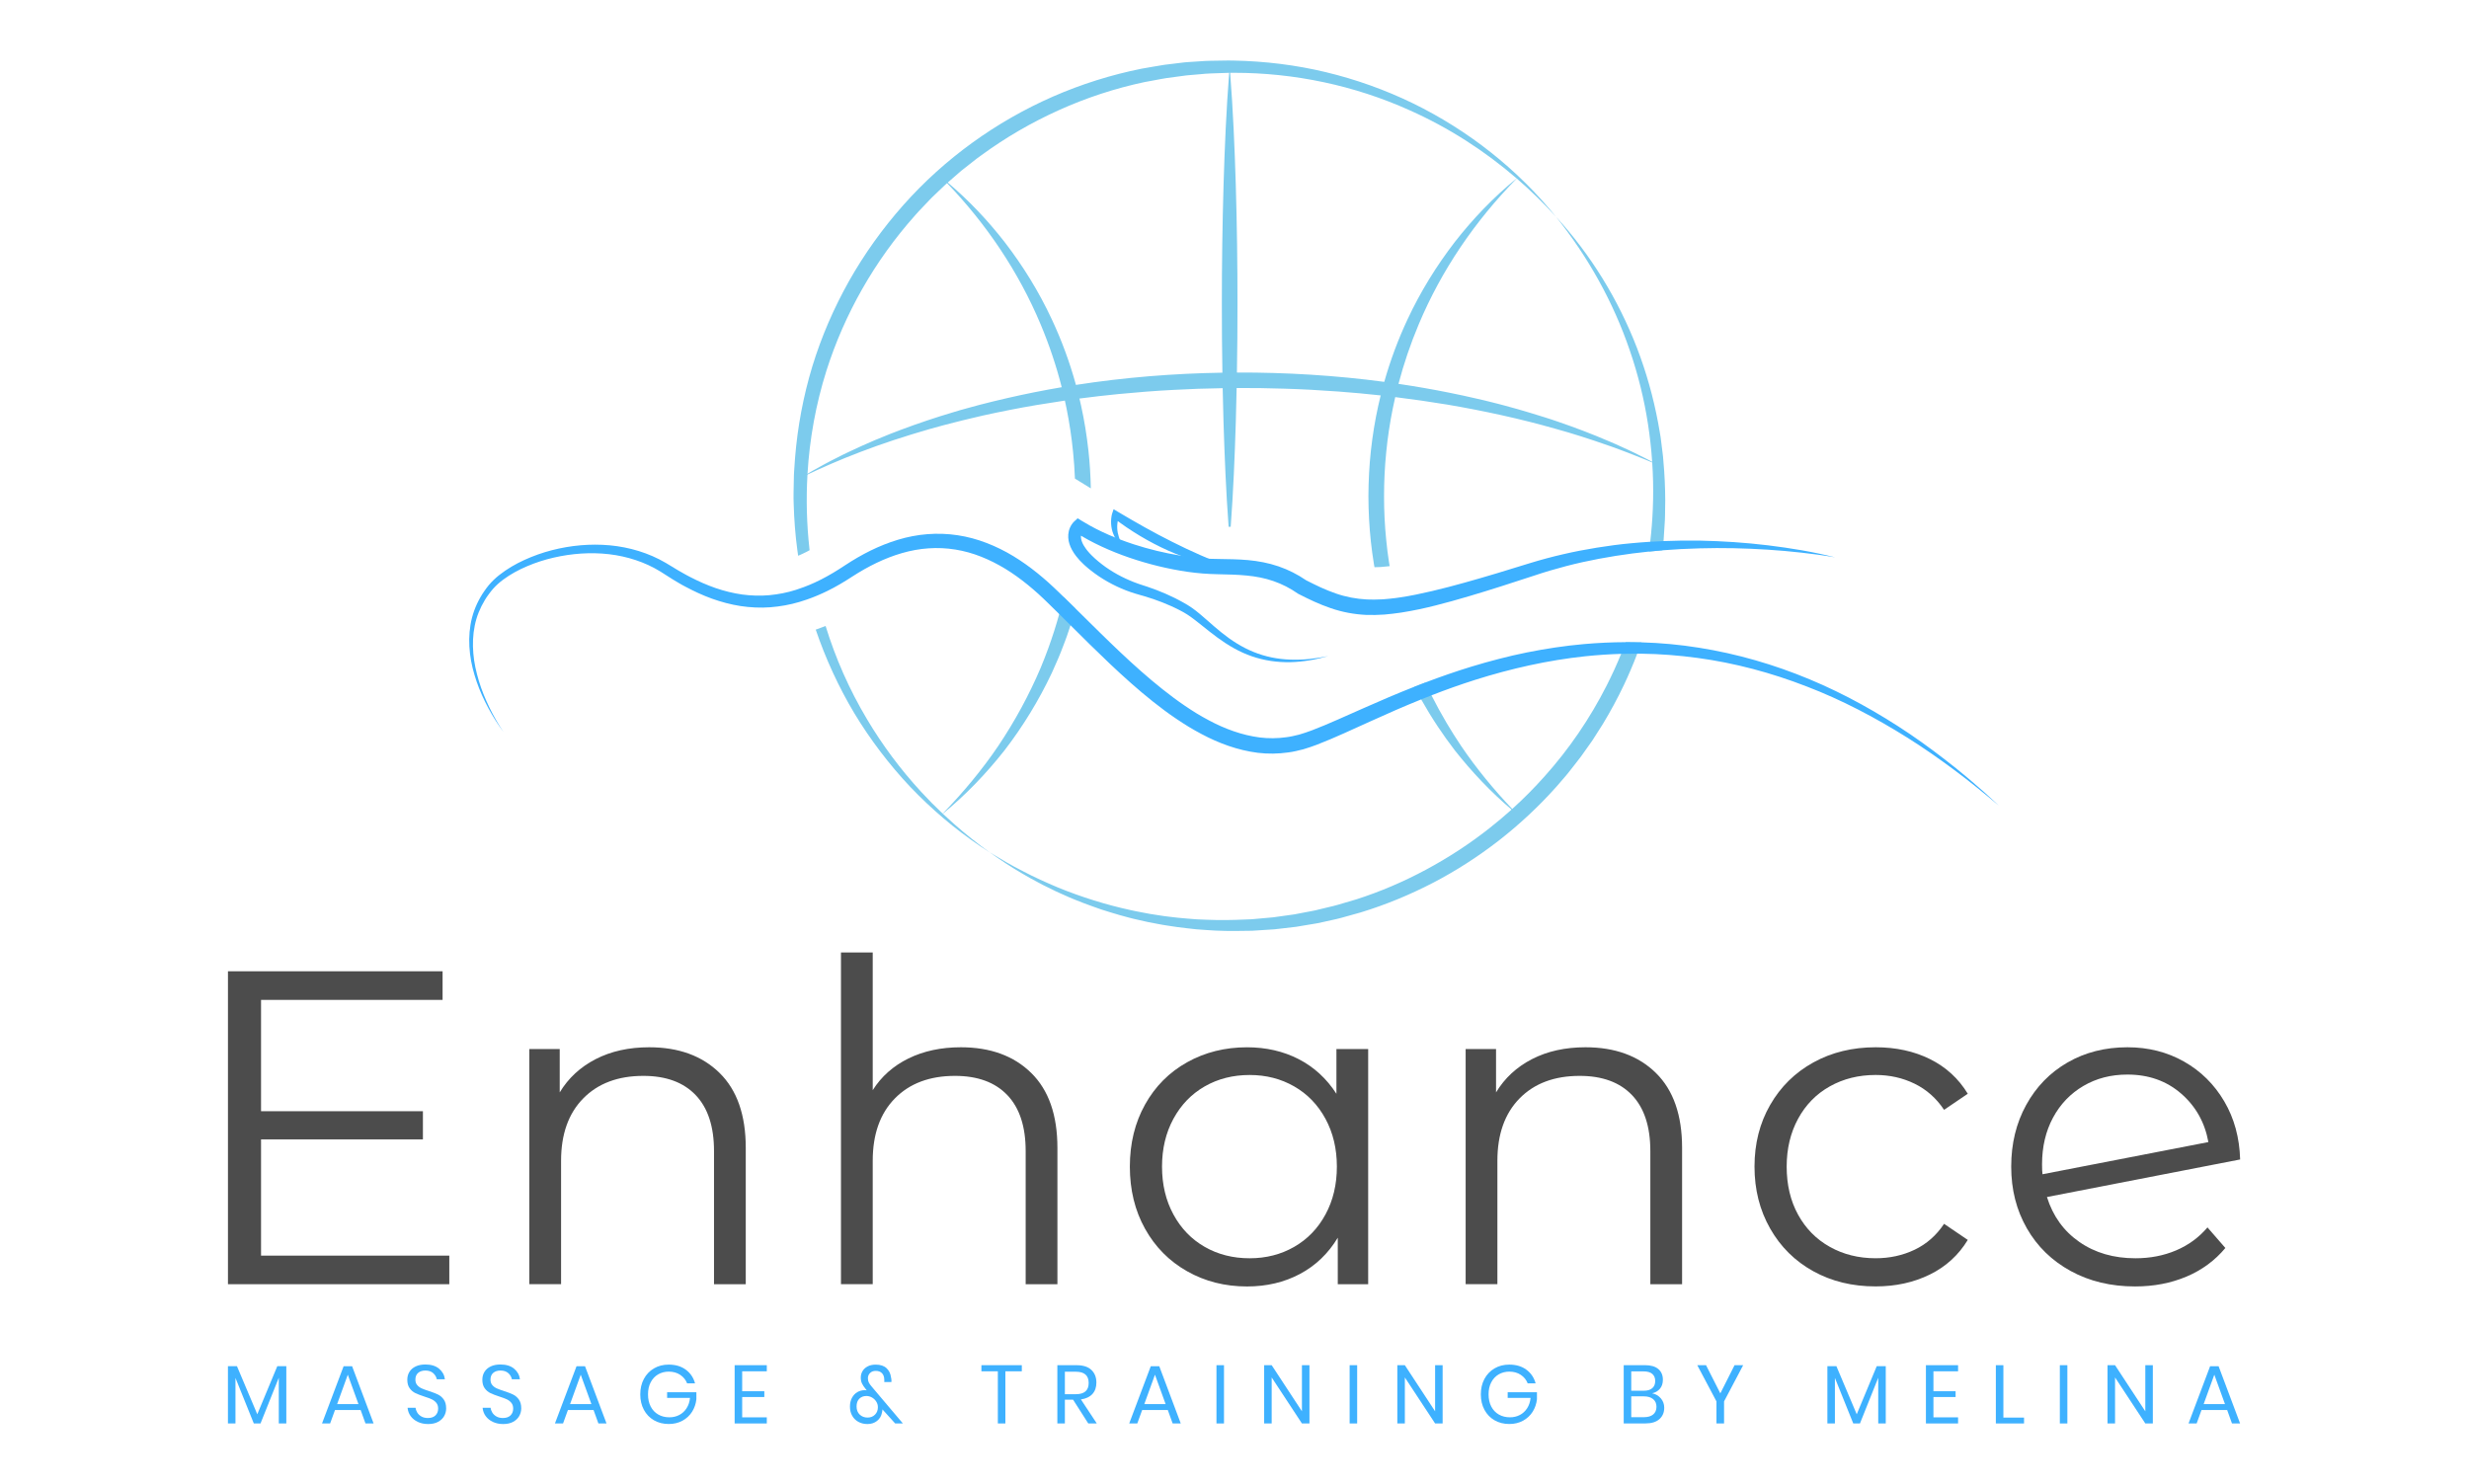 <svg width="1224" height="736" viewBox="0 0 1224 736" fill="none" xmlns="http://www.w3.org/2000/svg">
<path d="M222.74 622.606V636.796H113.01V481.626H219.41V495.816H129.41V551.016H209.66V564.986H129.41V622.626H222.74V622.606Z" fill="#4C4C4C"/>
<path d="M356.74 532.056C365.39 540.556 369.71 552.936 369.71 569.186V636.796H353.97V570.736C353.97 558.616 350.94 549.386 344.88 543.026C338.82 536.676 330.17 533.496 318.94 533.496C306.38 533.496 296.44 537.226 289.12 544.686C281.8 552.146 278.15 562.456 278.15 575.606V636.786H262.41V520.186H277.48V541.686C281.76 534.596 287.71 529.086 295.33 525.176C302.94 521.266 311.77 519.306 321.82 519.306C336.45 519.306 348.09 523.556 356.74 532.056Z" fill="#4C4C4C"/>
<path d="M511.24 532.056C519.89 540.556 524.21 552.936 524.21 569.186V636.796H508.47V570.736C508.47 558.616 505.44 549.386 499.38 543.026C493.32 536.676 484.67 533.496 473.44 533.496C460.88 533.496 450.94 537.226 443.62 544.686C436.3 552.146 432.65 562.456 432.65 575.606V636.786H416.91V472.306H432.65V540.586C436.93 533.786 442.85 528.546 450.38 524.846C457.92 521.156 466.56 519.306 476.32 519.306C490.96 519.306 502.6 523.556 511.24 532.056Z" fill="#4C4C4C"/>
<path d="M678.27 520.196V636.796H663.2V613.746C658.47 621.576 652.23 627.566 644.47 631.706C636.71 635.846 627.95 637.916 618.2 637.916C607.26 637.916 597.36 635.406 588.5 630.376C579.63 625.356 572.68 618.336 567.66 609.316C562.63 600.306 560.12 590.025 560.12 578.505C560.12 566.985 562.63 556.706 567.66 547.696C572.68 538.686 579.63 531.706 588.5 526.746C597.37 521.796 607.27 519.316 618.2 519.316C627.66 519.316 636.19 521.276 643.8 525.186C651.41 529.106 657.65 534.826 662.53 542.366V520.196H678.27ZM641.58 618.286C648.15 614.516 653.33 609.166 657.1 602.216C660.87 595.276 662.75 587.366 662.75 578.496C662.75 569.626 660.87 561.726 657.1 554.776C653.33 547.836 648.16 542.476 641.58 538.706C635 534.936 627.65 533.056 619.52 533.056C611.24 533.056 603.82 534.936 597.24 538.706C590.66 542.476 585.49 547.836 581.72 554.776C577.95 561.726 576.07 569.626 576.07 578.496C576.07 587.366 577.95 595.266 581.72 602.216C585.49 609.166 590.66 614.516 597.24 618.286C603.81 622.056 611.24 623.936 619.52 623.936C627.65 623.936 635.01 622.056 641.58 618.286Z" fill="#4C4C4C"/>
<path d="M820.92 532.056C829.57 540.556 833.89 552.936 833.89 569.186V636.796H818.15V570.736C818.15 558.616 815.12 549.386 809.06 543.026C803 536.676 794.35 533.496 783.12 533.496C770.56 533.496 760.62 537.226 753.3 544.686C745.99 552.146 742.33 562.456 742.33 575.606V636.786H726.59V520.186H741.66V541.686C745.94 534.596 751.89 529.086 759.5 525.176C767.11 521.266 775.94 519.306 785.99 519.306C800.63 519.306 812.27 523.556 820.92 532.056Z" fill="#4C4C4C"/>
<path d="M898.94 630.366C889.85 625.346 882.72 618.286 877.55 609.196C872.38 600.106 869.79 589.876 869.79 578.496C869.79 567.116 872.37 556.916 877.55 547.906C882.72 538.896 889.85 531.876 898.94 526.846C908.03 521.826 918.34 519.306 929.86 519.306C939.91 519.306 948.89 521.266 956.79 525.176C964.69 529.096 970.94 534.816 975.52 542.356L963.77 550.336C959.93 544.576 955.05 540.246 949.14 537.366C943.23 534.486 936.8 533.046 929.85 533.046C921.43 533.046 913.85 534.926 907.13 538.696C900.4 542.466 895.16 547.826 891.39 554.766C887.62 561.716 885.74 569.616 885.74 578.486C885.74 587.506 887.62 595.446 891.39 602.316C895.16 609.186 900.4 614.506 907.13 618.276C913.85 622.046 921.43 623.926 929.85 623.926C936.79 623.926 943.22 622.526 949.14 619.716C955.05 616.906 959.93 612.626 963.77 606.856L975.52 614.836C970.94 622.376 964.66 628.106 956.68 632.016C948.7 635.936 939.76 637.885 929.86 637.885C918.34 637.905 908.03 635.396 898.94 630.366Z" fill="#4C4C4C"/>
<path d="M1078.72 620.056C1084.85 617.476 1090.06 613.665 1094.35 608.635L1103.22 618.836C1098.05 625.046 1091.62 629.776 1083.94 633.026C1076.25 636.276 1067.76 637.906 1058.45 637.906C1046.48 637.906 1035.84 635.355 1026.53 630.255C1017.22 625.155 1009.98 618.106 1004.81 609.086C999.64 600.076 997.05 589.876 997.05 578.496C997.05 567.116 999.52 556.916 1004.48 547.906C1009.43 538.896 1016.26 531.876 1024.98 526.846C1033.7 521.826 1043.6 519.306 1054.68 519.306C1065.02 519.306 1074.37 521.676 1082.72 526.396C1091.07 531.126 1097.72 537.706 1102.67 546.126C1107.62 554.546 1110.24 564.156 1110.54 574.946L1014.77 593.566C1017.72 603.026 1023.08 610.456 1030.84 615.846C1038.6 621.246 1047.87 623.936 1058.66 623.936C1065.9 623.936 1072.59 622.646 1078.72 620.056ZM1032.84 538.486C1026.41 542.256 1021.39 547.506 1017.77 554.226C1014.15 560.956 1012.34 568.676 1012.34 577.396C1012.34 579.616 1012.41 581.236 1012.56 582.276L1094.8 566.316C1093.03 556.566 1088.52 548.546 1081.28 542.266C1074.04 535.986 1065.17 532.846 1054.68 532.846C1046.54 532.826 1039.26 534.716 1032.84 538.486Z" fill="#4C4C4C"/>
<path d="M141.94 677.446V705.846H138.21V683.186L129.15 705.846H125.83L116.73 683.266V705.846H113V677.446H117.47L127.55 701.296L137.47 677.446H141.94Z" fill="#3EB1FF"/>
<path d="M178.78 699.166H166.08L163.66 705.846H159.64L170.34 677.486H174.56L185.21 705.846H181.19L178.78 699.166ZM177.71 696.255L172.42 681.666L167.13 696.255H177.71Z" fill="#3EB1FF"/>
<path d="M220.21 702.156C219.55 703.326 218.56 704.286 217.22 705.026C215.88 705.766 214.23 706.135 212.26 706.135C210.35 706.135 208.65 705.786 207.16 705.086C205.67 704.386 204.48 703.436 203.59 702.216C202.7 700.996 202.19 699.616 202.05 698.056H206.02C206.1 698.876 206.38 699.676 206.86 700.456C207.34 701.236 208.02 701.875 208.91 702.385C209.8 702.895 210.87 703.146 212.13 703.146C213.77 703.146 215.03 702.706 215.9 701.836C216.77 700.966 217.21 699.846 217.21 698.476C217.21 697.306 216.9 696.346 216.29 695.606C215.68 694.866 214.92 694.286 214.02 693.866C213.12 693.446 211.89 692.986 210.33 692.496C208.5 691.896 207.03 691.326 205.92 690.796C204.81 690.266 203.87 689.466 203.09 688.396C202.31 687.326 201.92 685.926 201.92 684.176C201.92 682.676 202.28 681.346 203.01 680.206C203.73 679.056 204.77 678.176 206.12 677.546C207.47 676.916 209.06 676.606 210.89 676.606C213.73 676.606 215.98 677.296 217.65 678.676C219.32 680.056 220.29 681.806 220.56 683.946H216.54C216.32 682.796 215.73 681.786 214.78 680.916C213.82 680.046 212.53 679.606 210.89 679.606C209.39 679.606 208.19 679.996 207.28 680.776C206.38 681.556 205.93 682.656 205.93 684.076C205.93 685.196 206.22 686.106 206.81 686.796C207.4 687.496 208.13 688.036 209 688.436C209.87 688.836 211.08 689.276 212.61 689.766C214.47 690.366 215.96 690.946 217.1 691.486C218.23 692.036 219.2 692.856 219.99 693.966C220.78 695.076 221.18 696.546 221.18 698.376C221.19 699.706 220.86 700.976 220.21 702.156Z" fill="#3EB1FF"/>
<path d="M257.41 702.156C256.75 703.326 255.76 704.286 254.42 705.026C253.08 705.766 251.43 706.135 249.46 706.135C247.55 706.135 245.85 705.786 244.36 705.086C242.87 704.386 241.68 703.436 240.79 702.216C239.9 700.996 239.39 699.616 239.25 698.056H243.22C243.3 698.876 243.58 699.676 244.06 700.456C244.54 701.236 245.22 701.875 246.11 702.385C247 702.895 248.07 703.146 249.33 703.146C250.97 703.146 252.23 702.706 253.1 701.836C253.97 700.966 254.41 699.846 254.41 698.476C254.41 697.306 254.1 696.346 253.49 695.606C252.88 694.866 252.12 694.286 251.22 693.866C250.32 693.446 249.09 692.986 247.53 692.496C245.7 691.896 244.23 691.326 243.12 690.796C242.01 690.266 241.07 689.466 240.29 688.396C239.51 687.326 239.12 685.926 239.12 684.176C239.12 682.676 239.48 681.346 240.21 680.206C240.93 679.056 241.97 678.176 243.32 677.546C244.67 676.916 246.26 676.606 248.09 676.606C250.93 676.606 253.18 677.296 254.85 678.676C256.52 680.056 257.49 681.806 257.76 683.946H253.77C253.55 682.796 252.96 681.786 252.01 680.916C251.05 680.046 249.76 679.606 248.12 679.606C246.62 679.606 245.42 679.996 244.51 680.776C243.61 681.556 243.16 682.656 243.16 684.076C243.16 685.196 243.45 686.106 244.04 686.796C244.63 687.496 245.36 688.036 246.23 688.436C247.1 688.836 248.31 689.276 249.84 689.766C251.7 690.366 253.19 690.946 254.33 691.486C255.46 692.036 256.43 692.856 257.22 693.966C258.01 695.076 258.41 696.546 258.41 698.376C258.4 699.706 258.07 700.976 257.41 702.156Z" fill="#3EB1FF"/>
<path d="M294.25 699.166H281.55L279.13 705.846H275.11L285.81 677.486H290.03L300.68 705.846H296.66L294.25 699.166ZM293.19 696.255L287.9 681.666L282.61 696.255H293.19Z" fill="#3EB1FF"/>
<path d="M339.96 679.166C342.24 680.836 343.78 683.096 344.57 685.966H340.64C339.96 684.216 338.82 682.806 337.22 681.746C335.62 680.676 333.73 680.146 331.54 680.146C329.57 680.146 327.81 680.606 326.25 681.516C324.69 682.436 323.47 683.736 322.58 685.426C321.69 687.116 321.25 689.116 321.25 691.406C321.25 693.756 321.7 695.786 322.6 697.496C323.5 699.206 324.75 700.516 326.35 701.426C327.95 702.346 329.78 702.796 331.86 702.796C333.64 702.796 335.26 702.416 336.74 701.646C338.22 700.886 339.42 699.766 340.37 698.306C341.31 696.846 341.88 695.126 342.07 693.166H330.72V690.376H345.23V693.816C344.98 696.106 344.27 698.186 343.1 700.046C341.92 701.906 340.34 703.376 338.35 704.476C336.36 705.566 334.09 706.116 331.55 706.116C328.76 706.116 326.3 705.495 324.17 704.255C322.04 703.015 320.38 701.276 319.19 699.056C318 696.826 317.41 694.286 317.41 691.416C317.41 688.546 318 685.996 319.19 683.776C320.38 681.546 322.04 679.806 324.17 678.556C326.3 677.296 328.75 676.666 331.5 676.666C334.86 676.666 337.68 677.496 339.96 679.166Z" fill="#3EB1FF"/>
<path d="M367.93 679.986V689.866H378.91V692.736H367.93V702.816H380.14V705.846H364.2V676.956H380.14V679.986H367.93Z" fill="#3EB1FF"/>
<path d="M443.78 705.846L437.47 698.876C437.47 699.316 437.39 699.856 437.22 700.516C436.92 702.186 436.11 703.536 434.8 704.576C433.49 705.616 431.9 706.135 430.05 706.135C428.36 706.135 426.85 705.776 425.54 705.046C424.23 704.326 423.2 703.316 422.47 702.016C421.73 700.716 421.36 699.226 421.36 697.526C421.36 695.836 421.69 694.366 422.36 693.126C423.03 691.886 423.92 690.936 425.04 690.296C426.16 689.656 427.4 689.336 428.77 689.336C428.99 689.336 429.29 689.366 429.67 689.416L429.06 688.635C428.29 687.705 427.71 686.826 427.32 685.996C426.92 685.166 426.73 684.186 426.73 683.066C426.73 681.946 427.01 680.906 427.57 679.936C428.13 678.966 428.97 678.176 430.09 677.576C431.21 676.976 432.55 676.676 434.11 676.676C436.46 676.676 438.26 677.266 439.5 678.436C440.74 679.606 441.47 681.086 441.69 682.866C441.85 683.466 441.94 684.086 441.94 684.706C441.94 684.976 441.93 685.186 441.9 685.316H438.38C438.41 685.126 438.41 684.895 438.4 684.635C438.39 684.375 438.38 684.196 438.38 684.086C438.35 682.716 437.97 681.666 437.23 680.906C436.49 680.156 435.47 679.776 434.16 679.776C432.96 679.776 432.01 680.136 431.31 680.846C430.61 681.556 430.26 682.416 430.26 683.426C430.26 684.276 430.42 684.996 430.73 685.596C431.04 686.196 431.56 686.906 432.27 687.726L447.6 705.836H443.78V705.846ZM433.76 701.496C434.73 700.536 435.21 699.306 435.21 697.806C435.21 696.766 434.94 695.826 434.39 694.976C433.84 694.126 433.13 693.456 432.26 692.966C431.39 692.476 430.47 692.226 429.51 692.226C428.09 692.226 426.92 692.676 426.01 693.576C425.09 694.476 424.64 695.766 424.64 697.426C424.64 699.116 425.16 700.456 426.2 701.446C427.24 702.426 428.52 702.926 430.05 702.926C431.56 702.936 432.79 702.456 433.76 701.496Z" fill="#3EB1FF"/>
<path d="M506.56 676.956V679.986H498.41V705.846H494.68V679.986H486.53V676.956H506.56Z" fill="#3EB1FF"/>
<path d="M539.51 705.846L531.97 694.046H527.91V705.846H524.18V676.956H533.69C536.97 676.956 539.43 677.746 541.07 679.316C542.71 680.886 543.53 682.966 543.53 685.566C543.53 687.916 542.87 689.806 541.56 691.246C540.25 692.676 538.35 693.576 535.86 693.926L543.73 705.846H539.51ZM527.91 691.336H533.36C537.59 691.336 539.71 689.476 539.71 685.766C539.71 682.056 537.59 680.196 533.36 680.196H527.91V691.336Z" fill="#3EB1FF"/>
<path d="M578.93 699.166H566.23L563.81 705.846H559.8L570.49 677.486H574.71L585.36 705.846H581.34L578.93 699.166ZM577.86 696.255L572.57 681.666L567.28 696.255H577.86Z" fill="#3EB1FF"/>
<path d="M606.79 676.956V705.846H603.06V676.956H606.79Z" fill="#3EB1FF"/>
<path d="M649.16 705.846H645.43L630.43 683.026V705.846H626.7V676.956H630.43L645.43 699.826V676.956H649.16V705.846Z" fill="#3EB1FF"/>
<path d="M672.81 676.956V705.846H669.08V676.956H672.81Z" fill="#3EB1FF"/>
<path d="M715.18 705.846H711.45L696.45 683.026V705.846H692.72V676.956H696.45L711.45 699.826V676.956H715.18V705.846Z" fill="#3EB1FF"/>
<path d="M756.67 679.166C758.95 680.836 760.49 683.096 761.28 685.966H757.35C756.67 684.216 755.53 682.806 753.93 681.746C752.33 680.676 750.44 680.146 748.25 680.146C746.28 680.146 744.52 680.606 742.96 681.516C741.4 682.436 740.18 683.736 739.29 685.426C738.4 687.116 737.96 689.116 737.96 691.406C737.96 693.756 738.41 695.786 739.31 697.496C740.21 699.206 741.46 700.516 743.06 701.426C744.66 702.346 746.49 702.796 748.57 702.796C750.35 702.796 751.97 702.416 753.45 701.646C754.93 700.886 756.13 699.766 757.08 698.306C758.02 696.846 758.59 695.126 758.78 693.166H747.43V690.376H761.94V693.816C761.69 696.106 760.98 698.186 759.81 700.046C758.63 701.906 757.05 703.376 755.06 704.476C753.07 705.566 750.8 706.116 748.26 706.116C745.47 706.116 743.02 705.495 740.88 704.255C738.75 703.015 737.09 701.276 735.9 699.056C734.71 696.826 734.12 694.286 734.12 691.416C734.12 688.546 734.71 685.996 735.9 683.776C737.09 681.546 738.75 679.806 740.88 678.556C743.01 677.296 745.46 676.666 748.21 676.666C751.57 676.666 754.39 677.496 756.67 679.166Z" fill="#3EB1FF"/>
<path d="M823.38 693.426C824.49 694.736 825.04 696.276 825.04 698.056C825.04 700.406 824.24 702.286 822.64 703.706C821.04 705.126 818.73 705.836 815.69 705.836H804.95V676.946H815.52C818.42 676.946 820.61 677.586 822.12 678.876C823.62 680.156 824.37 681.926 824.37 684.166C824.37 686.026 823.87 687.526 822.87 688.676C821.87 689.826 820.6 690.565 819.04 690.885C820.83 691.265 822.27 692.116 823.38 693.426ZM808.69 689.616H814.92C816.75 689.616 818.15 689.196 819.12 688.346C820.09 687.496 820.57 686.316 820.57 684.776C820.57 683.296 820.09 682.136 819.14 681.296C818.18 680.446 816.72 680.026 814.76 680.026H808.69V689.616ZM819.57 701.376C820.65 700.476 821.19 699.206 821.19 697.566C821.19 695.956 820.64 694.686 819.53 693.776C818.42 692.866 816.89 692.406 814.92 692.406H808.69V702.736H815C816.97 702.726 818.49 702.276 819.57 701.376Z" fill="#3EB1FF"/>
<path d="M864.17 676.956L854.7 694.906V705.846H850.93V694.906L841.42 676.956H845.76L852.85 690.926L859.9 676.956H864.17Z" fill="#3EB1FF"/>
<path d="M934.86 677.446V705.846H931.13V683.186L922.07 705.846H918.75L909.65 683.266V705.846H905.92V677.446H910.39L920.47 701.296L930.39 677.446H934.86Z" fill="#3EB1FF"/>
<path d="M958.5 679.986V689.866H969.48V692.736H958.5V702.816H970.71V705.846H954.77V676.956H970.71V679.986H958.5Z" fill="#3EB1FF"/>
<path d="M993.17 702.936H1003.41V705.846H989.44V676.956H993.17V702.936Z" fill="#3EB1FF"/>
<path d="M1024.89 676.956V705.846H1021.16V676.956H1024.89Z" fill="#3EB1FF"/>
<path d="M1067.26 705.846H1063.53L1048.53 683.026V705.846H1044.8V676.956H1048.53L1063.53 699.826V676.956H1067.26V705.846Z" fill="#3EB1FF"/>
<path d="M1104.1 699.166H1091.4L1088.98 705.846H1084.96L1095.65 677.486H1099.87L1110.52 705.846H1106.5L1104.1 699.166ZM1103.03 696.255L1097.74 681.666L1092.45 696.255H1103.03Z" fill="#3EB1FF"/>
<path d="M557.97 272.166C557.66 271.936 557.34 271.706 557.03 271.466C556.73 271.216 556.38 271.006 556.1 270.716C555.54 270.156 554.91 269.636 554.43 268.986C554.18 268.666 553.91 268.366 553.67 268.026L553.01 266.986C552.77 266.646 552.61 266.266 552.42 265.896C552.24 265.526 552.05 265.156 551.92 264.756C551.29 263.206 550.94 261.536 550.84 259.836C550.81 259.416 550.82 258.986 550.81 258.556C550.82 258.126 550.84 257.706 550.87 257.276C550.92 256.846 550.96 256.416 551.04 255.986C551.07 255.776 551.12 255.556 551.17 255.336C551.19 255.226 551.22 255.116 551.25 254.996C551.28 254.886 551.31 254.776 551.36 254.616L552.06 252.506L554.14 253.746C558.59 256.386 563.05 258.976 567.54 261.486C572.04 263.996 576.58 266.406 581.17 268.706C585.76 271.016 590.41 273.216 595.13 275.286C599.85 277.366 604.66 279.246 609.61 281.066C604.33 280.856 599.11 279.826 594.02 278.436C588.92 277.026 583.96 275.176 579.13 273.026C574.31 270.876 569.63 268.406 565.11 265.706C560.59 262.996 556.22 260.036 552.06 256.816L554.84 255.946C554.83 255.966 554.79 256.046 554.77 256.116C554.74 256.186 554.71 256.256 554.69 256.336C554.64 256.486 554.58 256.646 554.53 256.806C554.42 257.126 554.35 257.466 554.26 257.796C554.18 258.136 554.12 258.476 554.05 258.816C554.01 259.166 553.94 259.506 553.92 259.856C553.79 261.256 553.84 262.686 554.11 264.106C554.4 265.516 554.81 266.936 555.51 268.266C555.8 268.966 556.24 269.576 556.62 270.246C557.02 270.926 557.52 271.516 557.97 272.166Z" fill="#3EB1FF"/>
<path d="M533.19 301.806L533.16 301.916L531.61 307.346C531.32 308.266 531.01 309.176 530.7 310.096C530.41 310.976 530.11 311.836 529.82 312.716C528.68 316.306 527.27 319.806 525.92 323.326C525.58 324.266 525.19 325.186 524.78 326.096C524.43 326.906 524.07 327.716 523.72 328.526C522.96 330.246 522.22 331.976 521.44 333.686C515.01 347.286 507.14 360.186 498.01 372.046C488.9 383.606 478.69 394.246 467.39 403.496C467.19 403.666 467 403.826 466.8 403.986C466.98 403.806 467.15 403.616 467.33 403.436C477.5 392.966 486.83 381.786 494.94 369.806C503.13 357.586 510.16 344.656 515.88 331.206C517.27 327.876 518.58 324.506 519.81 321.116C521.79 315.646 523.55 310.116 525.1 304.526C525.89 301.706 526.61 298.856 527.28 296.006C529.26 297.936 531.23 299.866 533.19 301.806Z" fill="#7CCBED"/>
<path d="M752.41 403.976C751.39 403.146 750.38 402.316 749.39 401.466C739.05 392.706 729.65 382.766 721.2 372.046C718.25 368.216 715.44 364.276 712.76 360.246C709.86 355.886 707.12 351.396 704.55 346.826C703.39 344.756 702.26 342.666 701.17 340.556C702.96 339.846 704.77 339.146 706.58 338.466C707.57 340.596 708.6 342.706 709.66 344.806C712.01 349.456 714.52 354.036 717.18 358.536C719.44 362.356 721.82 366.116 724.29 369.816C731.82 380.936 740.39 391.366 749.72 401.176C750.6 402.116 751.5 403.046 752.41 403.976Z" fill="#7CCBED"/>
<path d="M472.86 408.486C478.51 413.496 484.44 418.196 490.58 422.626C484.19 418.566 478.04 414.116 472.11 409.376C466.2 404.616 460.54 399.535 455.14 394.165C449.73 388.805 444.69 383.086 439.92 377.146C435.15 371.196 430.69 364.995 426.57 358.565C422.44 352.145 418.71 345.456 415.33 338.596C411.95 331.736 408.92 324.695 406.27 317.505C405.64 315.735 404.99 313.986 404.39 312.206C404.63 312.126 404.87 312.046 405.1 311.966C406.5 311.476 407.91 310.956 409.29 310.396C414.24 326.506 421.11 342.046 429.78 356.576C437.44 369.476 446.47 381.585 456.68 392.675C460.09 396.385 463.64 399.965 467.31 403.425C467.33 403.455 467.35 403.476 467.38 403.486C469.19 405.196 471.01 406.856 472.86 408.486Z" fill="#7CCBED"/>
<path d="M771.39 107.506C765.29 100.776 758.78 94.436 751.93 88.516C751.91 88.496 751.89 88.476 751.87 88.466C735.89 74.676 718 63.215 698.82 54.675C671.45 42.346 641.54 36.076 611.69 36.096C611.08 36.086 610.46 36.086 609.85 36.096C609.69 36.096 609.53 36.096 609.36 36.105C608.27 36.126 607.19 36.176 606.1 36.216L600.51 36.406C598.64 36.426 596.79 36.656 594.93 36.806L589.36 37.285C588.89 37.325 588.43 37.355 587.97 37.416L586.59 37.605L583.82 37.975L578.28 38.716C576.44 38.996 574.61 39.376 572.78 39.706L567.29 40.725C552.72 43.825 538.5 48.495 524.95 54.615C511.39 60.725 498.46 68.216 486.47 77.016C485.72 77.566 484.95 78.086 484.22 78.646L482.03 80.365L477.65 83.816L476.55 84.675L475.5 85.586L473.4 87.415L469.83 90.516L469.51 90.796L469.19 91.066C467.83 92.335 466.5 93.626 465.15 94.906L463.14 96.836C462.47 97.486 461.78 98.106 461.15 98.796L457.31 102.836C456.03 104.186 454.72 105.506 453.53 106.936C433.76 129.126 418.7 155.496 409.69 183.856C404.47 200.386 401.35 217.576 400.32 234.906C400.31 235.036 400.3 235.176 400.3 235.306C399.59 247.596 399.92 259.946 401.28 272.186C401.31 272.406 401.33 272.626 401.36 272.836L399.94 273.596C399.09 274.026 398.27 274.426 397.45 274.796L397.39 274.826C396.83 275.086 396.25 275.346 395.68 275.586C395.55 274.706 395.42 273.826 395.3 272.936C394.27 265.326 393.69 257.656 393.47 249.986C393.3 246.146 393.46 242.306 393.52 238.466L393.58 235.576C393.58 235.096 393.6 234.616 393.65 234.146L393.75 232.706L394.15 226.956C395.39 211.626 398.25 196.416 402.71 181.686C407.21 166.956 413.38 152.736 420.93 139.316C428.51 125.896 437.53 113.306 447.75 101.776C468.19 78.706 493.78 60.266 521.98 47.896C536.09 41.736 550.85 37.086 565.93 34.066L571.61 33.075C573.5 32.755 575.39 32.395 577.3 32.126L583.02 31.436L585.88 31.086L587.31 30.916C587.79 30.866 588.27 30.846 588.74 30.805L594.49 30.425C596.41 30.316 598.32 30.116 600.24 30.136L606 30.046C607.92 30.015 609.84 29.965 611.75 30.035C627.09 30.346 642.41 32.206 657.3 35.785C672.2 39.365 686.69 44.546 700.43 51.216C727.89 64.616 752.35 83.925 771.39 107.506Z" fill="#7CCBED"/>
<path d="M813.68 318.546C813.04 320.416 812.36 322.266 811.66 324.116C811.66 324.126 811.65 324.126 811.65 324.136C809.66 329.416 807.43 334.616 805.02 339.716C801.87 346.326 798.4 352.766 794.61 359.026L789.38 367.226L783.75 375.156C781.8 377.746 779.76 380.276 777.77 382.836C776.8 384.136 775.69 385.326 774.64 386.566L771.46 390.246C762.81 399.916 753.29 408.796 743.07 416.776C732.82 424.726 721.89 431.796 710.39 437.766C698.88 443.726 686.86 448.696 674.47 452.466C671.37 453.376 668.23 454.206 665.12 455.076C663.57 455.546 661.97 455.836 660.4 456.206L655.66 457.255L653.29 457.776L650.9 458.176L646.11 458.976L643.72 459.376L642.53 459.576L641.32 459.716L636.51 460.276L631.7 460.826L626.86 461.135L622.02 461.446L620.81 461.526C620.41 461.546 620.01 461.546 619.6 461.546L617.18 461.576C610.73 461.716 604.27 461.666 597.84 461.156L593.02 460.806L588.22 460.266C585.01 459.966 581.83 459.426 578.65 458.956C577.05 458.736 575.48 458.426 573.89 458.126L569.15 457.226L564.44 456.166C562.88 455.796 561.3 455.486 559.75 455.036C556.65 454.176 553.53 453.406 550.48 452.396L545.89 450.956L541.35 449.346C538.31 448.326 535.35 447.076 532.37 445.906C530.87 445.336 529.42 444.655 527.95 444.005C526.49 443.355 525.02 442.716 523.57 442.036L519.26 439.916L517.11 438.866C516.4 438.496 515.7 438.116 514.99 437.736L510.76 435.466C509.35 434.706 507.99 433.866 506.61 433.066C501.08 429.856 495.78 426.296 490.58 422.606C496.03 425.916 501.49 429.196 507.18 432.036C512.8 435.016 518.61 437.596 524.44 440.066C536.18 444.856 548.3 448.646 560.65 451.326C562.18 451.696 563.74 451.956 565.29 452.266L569.94 453.156L574.61 453.876C576.17 454.116 577.72 454.376 579.29 454.536C582.42 454.886 585.55 455.315 588.69 455.505L593.4 455.876L598.12 456.066C604.41 456.336 610.71 456.256 616.99 455.966L619.34 455.876C619.73 455.856 620.13 455.856 620.52 455.826L621.69 455.726L626.39 455.306L631.08 454.885L635.75 454.236L640.41 453.586L641.58 453.426L642.73 453.206L645.05 452.766L649.67 451.885L651.98 451.436L654.26 450.876L658.84 449.776C660.36 449.396 661.9 449.086 663.4 448.616C666.41 447.726 669.43 446.886 672.42 445.956C684.36 442.136 695.92 437.156 706.95 431.236C717.98 425.316 728.51 418.466 738.33 410.716C742.11 407.746 745.79 404.646 749.36 401.436C749.47 401.336 749.58 401.245 749.68 401.135C755.29 396.065 760.62 390.696 765.65 385.056C777.82 371.496 788.17 356.316 796.43 340.066C799.07 334.876 801.49 329.586 803.69 324.196C804.07 323.276 804.44 322.356 804.8 321.436C805.19 320.436 805.58 319.426 805.96 318.416C808.55 318.446 811.11 318.466 813.68 318.546Z" fill="#7CCBED"/>
<path d="M825.54 248.146L825.48 252.216L825.47 252.996L825.44 255.416C825.42 256.226 825.44 257.036 825.37 257.846L824.75 267.526C824.73 267.796 824.71 268.066 824.68 268.336C824.55 269.676 824.36 271.016 824.21 272.356L824.14 272.896C821.91 273.076 819.68 273.276 817.46 273.516C817.69 271.906 817.9 270.296 818.09 268.676C818.72 263.306 819.15 257.916 819.37 252.506C819.44 251.036 819.48 249.566 819.51 248.096C819.65 241.846 819.51 235.586 819.08 229.346C819.08 229.216 819.07 229.096 819.06 228.966V228.956C818.64 222.776 817.95 216.626 817.02 210.496C815.12 198.046 812.08 185.756 807.98 173.816C799.85 149.886 787.32 127.426 771.4 107.516C788.63 126.316 802.26 148.546 811.53 172.526C816.14 184.526 819.64 196.976 822.01 209.656L822.85 214.416C822.98 215.206 823.14 215.996 823.25 216.796L823.55 219.196L824.15 223.996C824.24 224.796 824.36 225.596 824.44 226.396L824.63 228.806C825.23 235.226 825.51 241.686 825.54 248.146Z" fill="#7CCBED"/>
<path d="M540.77 242.166L532.9 237.326C532.73 232.936 532.42 228.556 531.98 224.186C531.28 216.936 530.17 209.726 528.75 202.576C528.48 201.256 528.21 199.946 527.91 198.636C527.42 196.406 526.9 194.176 526.33 191.956C523.63 181.346 520.13 170.916 515.87 160.796C505.05 134.976 489.15 111.256 469.49 90.786C468.6 89.856 467.71 88.926 466.8 88.016C467.81 88.826 468.82 89.666 469.81 90.506C480.18 99.246 489.59 109.196 497.99 119.966C507.13 131.816 515.06 144.676 521.42 158.326C526.32 168.776 530.32 179.656 533.38 190.816C534.01 193.076 534.59 195.346 535.13 197.626C535.41 198.766 535.67 199.916 535.92 201.056C537.56 208.426 538.75 215.886 539.58 223.386C540.27 229.626 540.65 235.896 540.77 242.166Z" fill="#7CCBED"/>
<path d="M752.41 88.026C752.25 88.196 752.09 88.356 751.93 88.516C731.25 109.496 714.57 134.026 703.34 160.806C699.3 170.396 695.95 180.256 693.31 190.296C692.73 192.496 692.19 194.706 691.68 196.916C691.25 198.796 690.84 200.686 690.46 202.576C689.03 209.726 687.92 216.936 687.22 224.186C686.5 231.436 686.13 238.716 686.14 246.006C686.13 253.286 686.48 260.576 687.22 267.816C687.57 271.446 688.02 275.056 688.57 278.656C688.68 279.346 688.8 280.036 688.92 280.736C687.37 280.926 685.82 281.056 684.56 281.156C684.43 281.166 683.93 281.186 683.93 281.186C683.06 281.226 682.21 281.256 681.4 281.266C681.31 280.786 681.22 280.306 681.14 279.836C680.53 276.116 680.02 272.366 679.61 268.616C678.8 261.106 678.41 253.566 678.39 246.016C678.42 238.466 678.81 230.916 679.62 223.416C680.46 215.906 681.65 208.446 683.29 201.086C683.66 199.416 684.04 197.756 684.46 196.106C685.01 193.836 685.61 191.576 686.25 189.336C689.25 178.716 693.11 168.336 697.78 158.366C704.14 144.726 712.08 131.866 721.21 120.006C730.27 108.396 740.5 97.716 751.86 88.496C752.05 88.316 752.23 88.166 752.41 88.026Z" fill="#7CCBED"/>
<path d="M822.56 230.795L819.08 229.326L816.23 228.126C814.12 227.246 811.98 226.436 809.86 225.586C807.75 224.716 805.6 223.956 803.46 223.136L800.25 221.936L797.02 220.806C788.4 217.786 779.73 214.976 770.94 212.566C753.41 207.576 735.59 203.726 717.66 200.656C709.03 199.236 700.37 197.975 691.69 196.915C689.28 196.625 686.87 196.336 684.46 196.076C677.49 195.306 670.5 194.666 663.5 194.146C654.43 193.476 645.35 192.976 636.27 192.716C628.54 192.466 620.81 192.356 613.07 192.406C611.71 192.416 610.35 192.426 608.99 192.446C608.04 192.456 607.1 192.465 606.15 192.485C598.01 192.605 589.87 192.876 581.73 193.336C572.65 193.796 563.58 194.526 554.53 195.396C548.05 196.036 541.58 196.776 535.13 197.626C532.72 197.946 530.31 198.286 527.91 198.636C527.76 198.656 527.62 198.676 527.47 198.706C518.48 200.036 509.5 201.506 500.58 203.276C496.11 204.116 491.67 205.116 487.23 206.066L480.59 207.636L477.27 208.425L473.96 209.266C471.76 209.836 469.54 210.356 467.35 210.966L460.76 212.785C458.57 213.395 456.4 214.085 454.21 214.725L450.94 215.716L447.69 216.766L444.43 217.795L442.8 218.316L441.19 218.866L434.72 221.086L428.31 223.456L426.7 224.045L425.11 224.675L421.93 225.925L418.74 227.175L415.58 228.506C413.48 229.396 411.36 230.246 409.29 231.216C407.21 232.156 405.1 233.046 403.04 234.026L400.3 235.326L396.83 236.966L400.32 234.915L402.76 233.485C404.74 232.335 406.77 231.266 408.78 230.156C410.79 229.036 412.85 228.036 414.89 226.996L417.96 225.436L421.07 223.956C425.2 221.936 429.43 220.135 433.64 218.295L440.02 215.686L441.62 215.035L443.23 214.425L446.45 213.186C455.06 209.956 463.79 207.016 472.61 204.406L475.92 203.406C477.03 203.086 478.14 202.795 479.25 202.485L485.91 200.675C490.37 199.565 494.83 198.396 499.32 197.406C508.27 195.346 517.28 193.546 526.34 192.006C528.69 191.616 531.04 191.226 533.39 190.866C557.41 187.136 581.71 185.185 606.01 184.795C606.98 184.775 607.94 184.766 608.91 184.756C610.34 184.736 611.77 184.725 613.21 184.725C637.62 184.645 662.06 186.125 686.26 189.355C688.61 189.665 690.97 189.996 693.32 190.346C701.84 191.606 710.32 193.075 718.76 194.785L725.52 196.196C727.77 196.676 730.01 197.206 732.26 197.716L735.62 198.485L738.97 199.316L742.32 200.156C743.43 200.436 744.55 200.715 745.66 201.035L752.31 202.866C754.52 203.496 756.72 204.166 758.93 204.816C761.14 205.456 763.33 206.165 765.52 206.855C767.71 207.555 769.91 208.226 772.07 209.006C780.77 211.976 789.37 215.236 797.8 218.876L800.96 220.235L804.1 221.665C806.18 222.635 808.29 223.536 810.34 224.576C812.39 225.596 814.46 226.586 816.49 227.646L819.06 229.006V229.016L822.56 230.795Z" fill="#7CCBED"/>
<path d="M613.48 150.456C613.49 161.856 613.4 173.266 613.2 184.676C613.16 187.256 613.12 189.836 613.06 192.416C612.95 197.996 612.81 203.586 612.65 209.166C612.12 226.526 611.4 243.876 610.12 261.226C609.77 261.216 609.42 261.206 609.08 261.206C607.8 243.856 607.09 226.516 606.55 209.166C606.39 203.606 606.25 198.056 606.14 192.496C606.08 189.916 606.03 187.336 606 184.756C605.81 173.326 605.72 161.896 605.73 150.466C605.73 130.896 606 111.326 606.57 91.756C607.13 73.206 607.91 54.656 609.36 36.105C609.44 35.086 609.52 34.066 609.6 33.045C609.68 34.066 609.77 35.086 609.84 36.105C611.29 54.656 612.07 73.206 612.64 91.756C613.22 111.316 613.48 130.886 613.48 150.456Z" fill="#7CCBED"/>
<path d="M909.77 276.376C904.22 275.406 898.64 274.646 893.05 274.036C887.47 273.406 881.87 272.916 876.27 272.556C865.07 271.846 853.84 271.576 842.65 271.906C836.47 272.066 830.29 272.386 824.14 272.876C821.91 273.056 819.68 273.256 817.46 273.496C814.71 273.776 811.97 274.096 809.22 274.456C798.16 275.916 787.18 277.906 776.41 280.716C771.03 282.116 765.71 283.686 760.44 285.466C755.09 287.236 749.73 288.986 744.34 290.686C738.96 292.396 733.57 294.076 728.13 295.676C722.7 297.286 717.24 298.826 711.71 300.216C706.19 301.616 700.58 302.826 694.86 303.716C694.55 303.766 694.24 303.816 693.93 303.856C691.59 304.206 689.21 304.466 686.83 304.686C686.61 304.706 686.39 304.726 686.18 304.746C683.24 304.946 680.29 305.026 677.3 304.916C671.34 304.636 665.31 303.516 659.7 301.566C656.89 300.606 654.17 299.496 651.51 298.306C648.87 297.106 646.29 295.836 643.74 294.526L643.51 294.406L643.31 294.266C639.59 291.676 635.58 289.616 631.33 288.146C627.09 286.676 622.61 285.816 618 285.386C613.39 284.926 608.63 284.856 603.74 284.736L600.04 284.616C598.78 284.556 597.52 284.486 596.27 284.386C593.77 284.186 591.28 283.906 588.81 283.556C578.95 282.126 569.3 279.746 559.9 276.536C555.2 274.926 550.58 273.086 546.06 270.986C543.9 269.976 541.76 268.916 539.66 267.776C538.39 267.086 537.13 266.376 535.89 265.636C535.84 266.096 535.86 266.586 535.95 267.106C536.04 267.646 536.2 268.206 536.43 268.776C536.87 269.916 537.57 271.076 538.4 272.196C538.61 272.476 538.83 272.756 539.05 273.036C539.71 273.866 540.45 274.666 541.23 275.436C542.27 276.476 543.38 277.476 544.55 278.436C545.71 279.406 546.92 280.316 548.15 281.196C550.63 282.936 553.23 284.516 555.95 285.886C558.66 287.256 561.47 288.466 564.36 289.476C565.08 289.736 565.81 289.966 566.54 290.206C567.3 290.446 568.09 290.696 568.85 290.956C570.39 291.476 571.91 292.016 573.43 292.606C576.45 293.766 579.43 295.066 582.34 296.506C583.79 297.236 585.23 297.976 586.64 298.786C587.35 299.176 588.05 299.596 588.75 300.006C589.48 300.446 590.18 300.906 590.87 301.386C593.59 303.306 596 305.436 598.39 307.526C600.78 309.626 603.13 311.706 605.57 313.656C610.43 317.576 615.68 320.946 621.44 323.276C627.18 325.626 633.39 326.876 639.67 327.086C642.81 327.206 645.96 327.096 649.11 326.786C652.26 326.466 655.39 325.956 658.49 325.326C652.39 327.066 646.07 328.196 639.66 328.346C633.26 328.486 626.77 327.566 620.63 325.446C614.48 323.346 608.81 320.006 603.61 316.206C601.01 314.306 598.51 312.296 596.04 310.316C593.56 308.336 591.12 306.376 588.6 304.726C587.97 304.326 587.33 303.936 586.69 303.576C586 303.216 585.33 302.836 584.64 302.486C583.27 301.776 581.87 301.116 580.45 300.476C577.63 299.206 574.73 298.076 571.8 297.066C570.33 296.566 568.85 296.096 567.36 295.656C566.61 295.436 565.88 295.226 565.12 295.016C564.33 294.796 563.54 294.576 562.76 294.326C559.62 293.366 556.54 292.176 553.56 290.756C550.58 289.346 547.69 287.716 544.94 285.886C543.57 284.966 542.21 283.996 540.91 282.976C539.89 282.186 538.89 281.356 537.92 280.476C537.64 280.226 537.36 279.956 537.08 279.696C535.84 278.536 534.65 277.266 533.56 275.866C532.79 274.876 532.06 273.816 531.43 272.646C531.16 272.156 530.92 271.656 530.69 271.126C530.31 270.226 530 269.266 529.79 268.256C529.6 267.236 529.51 266.146 529.6 265.036C529.69 263.926 529.94 262.796 530.4 261.736C530.62 261.206 530.9 260.696 531.21 260.196C531.37 259.946 531.55 259.706 531.74 259.456C531.83 259.336 531.94 259.216 532.05 259.086L532.23 258.886L532.34 258.776L532.51 258.616L532.7 258.436L534.23 257.006L536.37 258.316C537.66 259.106 538.96 259.866 540.28 260.596C544.27 262.806 548.43 264.766 552.7 266.496C553.49 266.816 554.28 267.136 555.08 267.436C557.4 268.326 559.74 269.156 562.11 269.926C569.58 272.346 577.27 274.216 585.01 275.476C585.02 275.486 585.02 275.486 585.02 275.476C586.62 275.746 588.21 275.976 589.81 276.186C592.15 276.486 594.49 276.736 596.83 276.906C597.63 276.966 598.43 277.016 599.22 277.046C599.59 277.066 599.96 277.076 600.32 277.096L603.9 277.176C608.71 277.266 613.67 277.276 618.72 277.736C623.77 278.206 628.9 279.146 633.84 280.846C638.7 282.506 643.32 284.866 647.52 287.746C649.91 288.966 652.3 290.146 654.7 291.256C657.18 292.376 659.67 293.396 662.19 294.266C667.21 296.026 672.36 296.986 677.64 297.256C679.99 297.366 682.38 297.336 684.77 297.216C685.06 297.206 685.35 297.186 685.64 297.176C687.77 297.006 689.91 296.816 692.05 296.526C692.61 296.456 693.17 296.366 693.73 296.286C699.14 295.506 704.55 294.346 709.96 293.086C715.38 291.816 720.78 290.386 726.17 288.886C731.56 287.386 736.94 285.816 742.32 284.196C747.7 282.586 753.07 280.916 758.43 279.256C763.87 277.576 769.4 276.106 774.95 274.826C780.51 273.536 786.1 272.456 791.72 271.556C797.34 270.656 802.97 269.896 808.63 269.386C811.77 269.086 814.92 268.846 818.06 268.646C820.25 268.506 822.45 268.396 824.65 268.306C830.64 268.066 836.63 267.986 842.61 268.076C853.93 268.306 865.23 269.046 876.45 270.406C887.68 271.786 898.84 273.606 909.77 276.376Z" fill="#3EB1FF"/>
<path d="M990.94 399.515C983.73 393.445 976.46 387.465 968.89 381.855C961.34 376.245 953.64 370.846 945.68 365.846C929.77 355.876 913.11 347.076 895.63 340.386C878.19 333.606 860.04 328.746 841.57 326.246C832.34 324.996 823.04 324.256 813.73 324.146C813.04 324.136 812.35 324.126 811.65 324.126C809.01 324.116 806.36 324.145 803.72 324.225C797.75 324.405 791.79 324.806 785.85 325.426C767.33 327.396 749.09 331.506 731.31 337.116C724.01 339.426 716.79 342.006 709.65 344.796C707.94 345.456 706.24 346.126 704.55 346.816C696.03 350.256 687.58 353.955 679.18 357.785C674.9 359.725 670.62 361.696 666.29 363.616C661.96 365.546 657.6 367.446 653.08 369.186C650.8 370.036 648.51 370.866 646.08 371.556C643.64 372.156 641.19 372.805 638.67 373.105C633.67 373.815 628.57 373.896 623.59 373.296C613.61 372.036 604.18 368.546 595.6 363.956C593.42 362.846 591.35 361.586 589.25 360.366C587.21 359.066 585.13 357.816 583.16 356.436C579.14 353.746 575.3 350.856 571.55 347.876C564.04 341.916 556.97 335.526 550.07 329.006C543.5 322.776 537.09 316.416 530.72 310.066C530.42 309.766 530.11 309.466 529.81 309.156C528.24 307.596 526.68 306.036 525.11 304.496C523.34 302.736 521.57 300.986 519.78 299.256C518.94 298.446 518.1 297.606 517.26 296.826L514.75 294.486C513.91 293.706 513.03 292.976 512.17 292.216C511.32 291.446 510.43 290.736 509.54 290.016C506 287.136 502.32 284.456 498.46 282.096C494.6 279.756 490.58 277.696 486.42 276.056C478.11 272.736 469.17 271.276 460.3 271.906C451.42 272.486 442.69 275.216 434.5 279.136C430.4 281.106 426.42 283.376 422.57 285.866C418.58 288.466 414.38 290.996 410.01 293.116C408.45 293.876 406.87 294.596 405.27 295.266C403.55 295.996 401.81 296.666 400.05 297.276C398.83 297.706 397.6 298.106 396.36 298.466C391.65 299.876 386.76 300.746 381.84 301.126C376.92 301.496 371.95 301.246 367.09 300.516C362.23 299.756 357.47 298.476 352.89 296.836C348.31 295.176 343.91 293.126 339.66 290.846L338.06 289.986L336.5 289.086C335.45 288.496 334.43 287.866 333.41 287.236C332.38 286.616 331.38 285.956 330.37 285.306C329.35 284.626 328.4 284.046 327.45 283.446C319.77 278.706 310.93 275.866 301.86 274.806C292.77 273.766 283.47 274.446 274.49 276.506C270 277.526 265.59 278.956 261.36 280.756C257.12 282.536 253.06 284.756 249.4 287.466C247.57 288.826 245.89 290.336 244.4 292.016C243.64 292.826 242.98 293.786 242.28 294.696C241.55 295.586 240.99 296.575 240.37 297.535C238 301.425 236.24 305.725 235.35 310.225C234.43 314.725 234.26 319.396 234.65 324.016C235.03 328.646 236.06 333.226 237.41 337.696C238.76 342.176 240.54 346.526 242.58 350.766C243.6 352.886 244.71 354.956 245.88 356.996C247.05 359.036 248.28 361.045 249.63 362.975C246.78 359.225 244.29 355.195 242.05 351.035C239.83 346.865 237.85 342.546 236.31 338.056C234.78 333.566 233.56 328.936 233.01 324.186C232.44 319.446 232.45 314.596 233.25 309.826C234.03 305.056 235.72 300.426 238.14 296.206C238.78 295.176 239.35 294.086 240.08 293.136C240.8 292.156 241.45 291.146 242.27 290.206C243.85 288.316 245.65 286.616 247.56 285.106C251.39 282.096 255.6 279.646 259.98 277.656C264.37 275.656 268.92 274.036 273.58 272.836C282.9 270.436 292.64 269.526 302.32 270.406C311.97 271.316 321.57 274.136 330.05 279.116C331.11 279.746 332.19 280.375 333.14 280.975C334.13 281.585 335.11 282.196 336.11 282.776C337.1 283.356 338.1 283.946 339.12 284.486L340.63 285.326L342.16 286.126C346.25 288.246 350.44 290.106 354.74 291.596C359.05 293.066 363.46 294.166 367.92 294.796C372.38 295.386 376.89 295.546 381.36 295.136C385.82 294.716 390.26 293.866 394.55 292.496C395.9 292.076 397.24 291.606 398.57 291.096C400.37 290.426 402.15 289.686 403.9 288.876C404.98 288.386 406.04 287.866 407.1 287.326L410.12 285.716C411.11 285.146 412.11 284.596 413.09 284.006C414.06 283.406 415.06 282.826 416.01 282.206L418.93 280.316C422.96 277.656 427.16 275.196 431.53 273.046C435.91 270.896 440.46 269.056 445.19 267.636C449.91 266.216 454.81 265.256 459.77 264.876C464.73 264.486 469.75 264.656 474.68 265.396C479.61 266.126 484.44 267.445 489.06 269.225C493.68 270.995 498.12 273.206 502.31 275.736C506.51 278.276 510.47 281.126 514.26 284.176C515.21 284.936 516.15 285.696 517.06 286.496C517.97 287.296 518.9 288.066 519.8 288.886L522.46 291.346C523.34 292.176 524.18 292.996 525.04 293.806C525.79 294.526 526.54 295.245 527.28 295.975C529.26 297.905 531.23 299.836 533.2 301.776C533.86 302.426 534.52 303.075 535.18 303.725C548.59 316.955 561.83 330.266 576.36 341.796C579.99 344.666 583.68 347.456 587.49 350.026C589.37 351.346 591.33 352.536 593.26 353.766C595.23 354.916 597.19 356.106 599.2 357.136C607.2 361.436 615.76 364.556 624.5 365.686C628.87 366.226 633.27 366.176 637.6 365.576C639.78 365.336 641.89 364.776 644.02 364.276C646.14 363.686 648.27 362.926 650.42 362.136C654.7 360.516 658.99 358.665 663.28 356.785L676.19 351.066C684.43 347.406 692.75 343.846 701.18 340.526C702.97 339.816 704.78 339.116 706.59 338.436C714.07 335.586 721.64 332.955 729.31 330.605C733.87 329.235 738.44 327.896 743.06 326.736C745.36 326.126 747.68 325.596 750 325.026C752.33 324.506 754.65 323.976 756.98 323.516C766.33 321.656 775.77 320.216 785.28 319.376C792.17 318.776 799.08 318.446 806 318.426C808.56 318.416 811.12 318.446 813.69 318.516C823.28 318.786 832.85 319.666 842.33 321.196C861.16 324.186 879.55 329.536 897.07 336.836C905.83 340.496 914.38 344.636 922.68 349.206C930.98 353.776 939.05 358.726 946.88 364.026C954.7 369.336 962.26 375.025 969.63 380.915L975.09 385.415C976.91 386.915 978.66 388.496 980.45 390.026L983.13 392.346C984.01 393.126 984.87 393.926 985.75 394.726L990.94 399.515Z" fill="#3EB1FF"/>
</svg>
